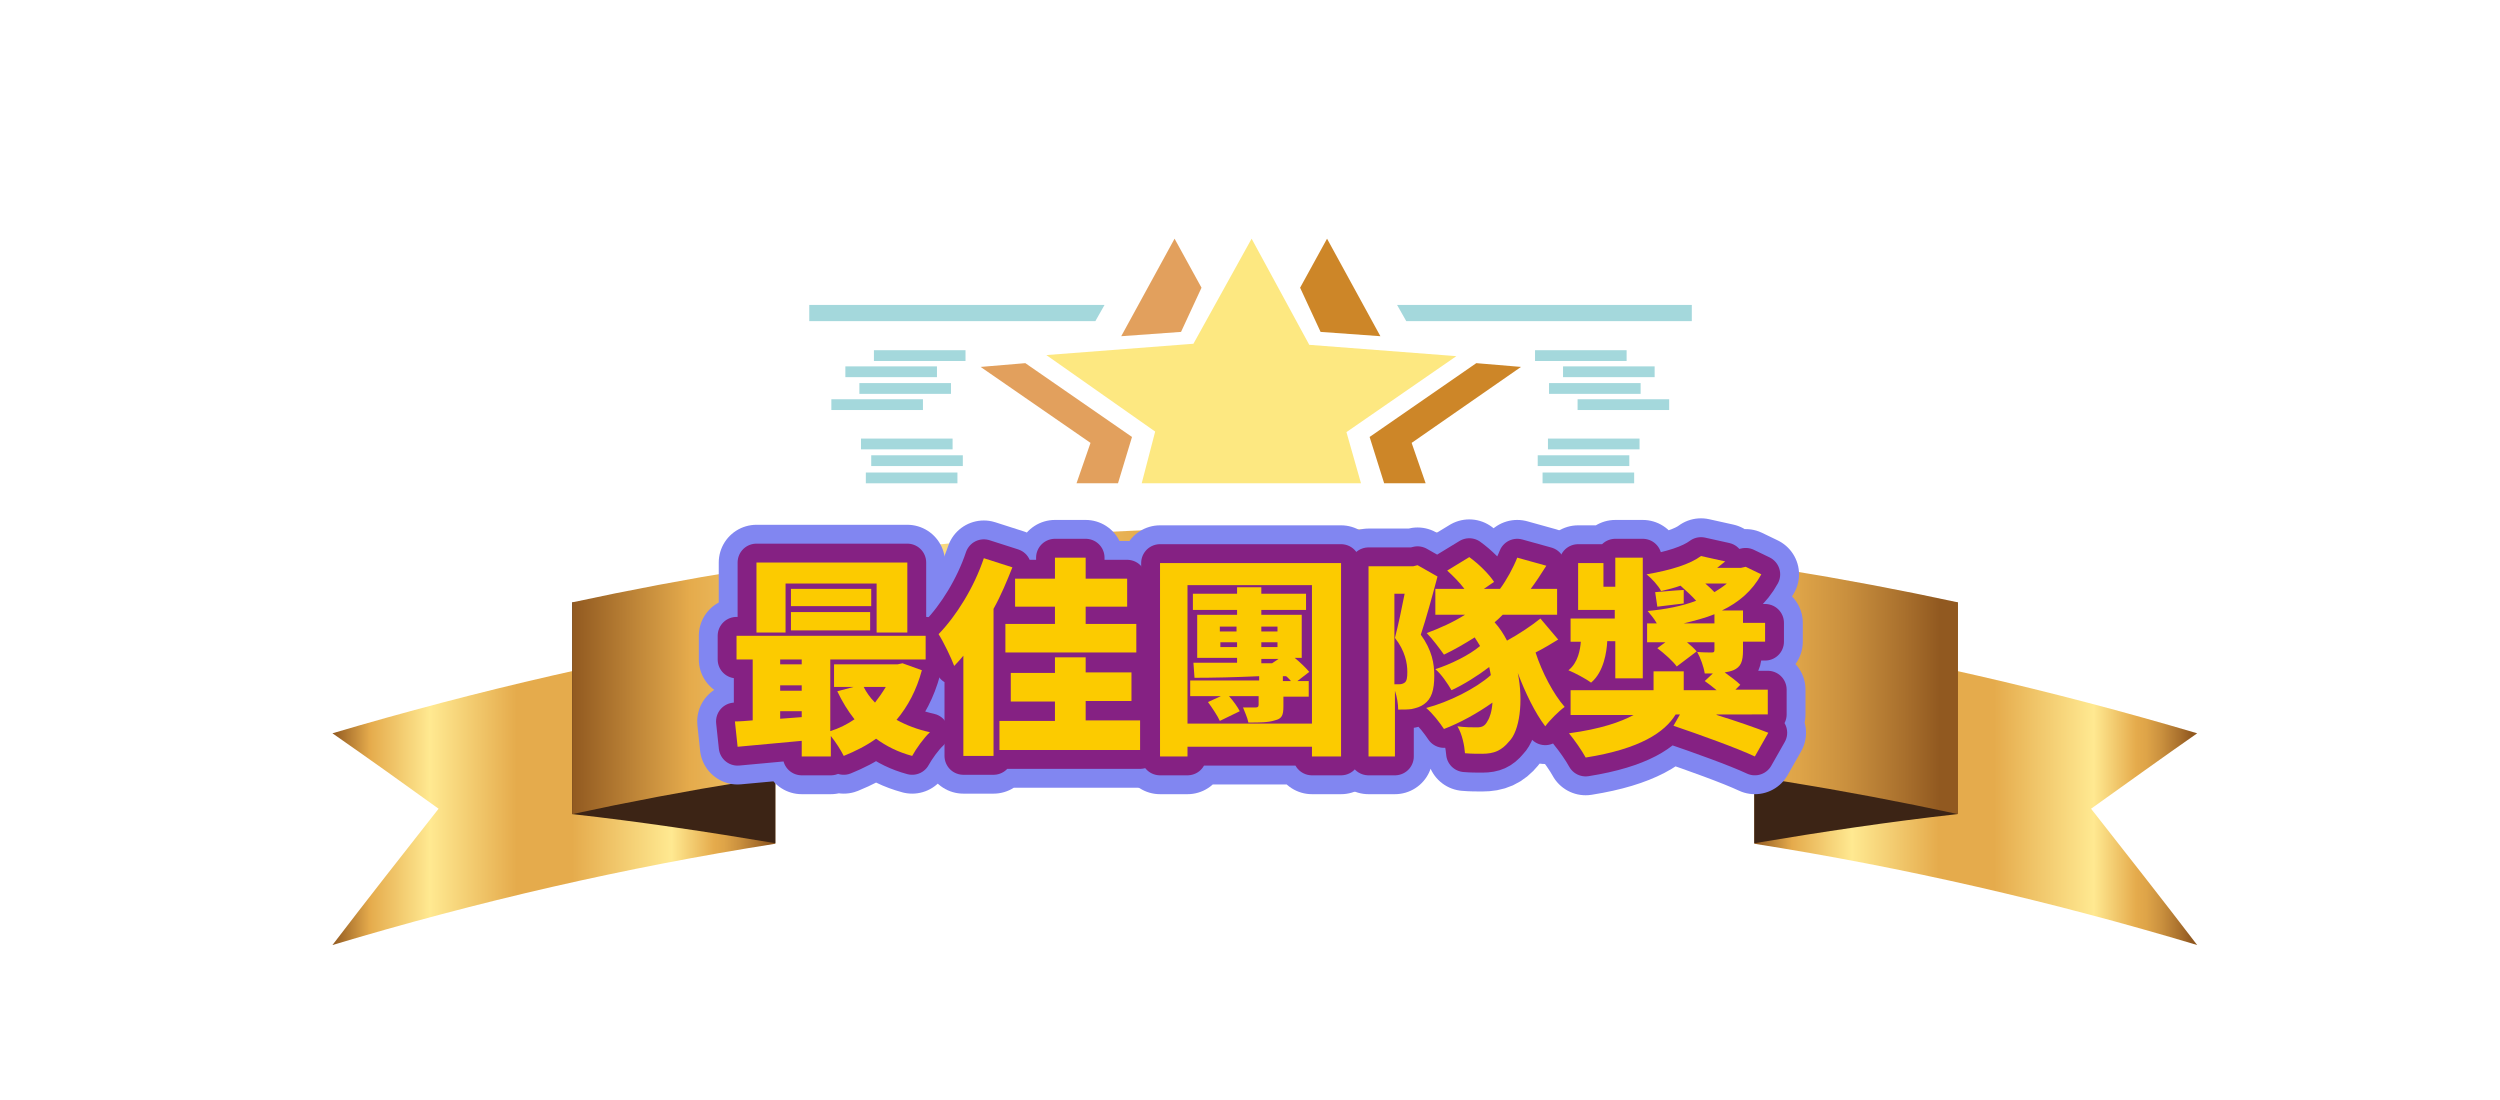<?xml version="1.0" encoding="utf-8"?>
<!-- Generator: Adobe Illustrator 26.5.0, SVG Export Plug-In . SVG Version: 6.00 Build 0)  -->
<svg version="1.1" id="圖層_1" xmlns="http://www.w3.org/2000/svg" xmlns:xlink="http://www.w3.org/1999/xlink" x="0px" y="0px"
	 viewBox="0 0 464 204.2" style="enable-background:new 0 0 464 204.2;" xml:space="preserve">
<style type="text/css">
	.st0{fill:url(#XMLID_00000081638566288277820430000012130349013528255917_);}
	.st1{fill:#3C2415;}
	.st2{fill:url(#XMLID_00000131352782739698659890000006489603651298183605_);}
	.st3{fill:url(#XMLID_00000075148448191918549860000014410527846692392065_);}
	.st4{fill:#A4D8DC;}
	.st5{fill:#FDE881;}
	.st6{fill:#CD8628;}
	.st7{fill:#E2A05D;}
	.st8{fill:none;stroke:#8186F1;stroke-width:14;stroke-linecap:round;stroke-linejoin:round;stroke-miterlimit:10;}
	.st9{fill:none;stroke:#852183;stroke-width:7;stroke-linecap:round;stroke-linejoin:round;stroke-miterlimit:10;}
	.st10{fill:#FCCB00;}
</style>
<g id="XMLID_4_">
	<g id="XMLID_599_">
		<g id="XMLID_600_">
			<g id="XMLID_746_">
				<g id="XMLID_1048_">
					<g id="XMLID_1053_">
						<g id="XMLID_1112_">
							<g id="XMLID_1113_">
								
									<linearGradient id="XMLID_00000113319932778095165090000000242987915826215563_" gradientUnits="userSpaceOnUse" x1="325.639" y1="146.342" x2="407.824" y2="146.342">
									<stop  offset="0" style="stop-color:#915920"/>
									<stop  offset="8.501980e-02" style="stop-color:#E5AB4C"/>
									<stop  offset="0.22" style="stop-color:#FFE991"/>
									<stop  offset="0.416" style="stop-color:#E5AB4C"/>
									<stop  offset="0.541" style="stop-color:#E5AB4C"/>
									<stop  offset="0.766" style="stop-color:#FFE991"/>
									<stop  offset="0.862" style="stop-color:#E5AB4C"/>
									<stop  offset="0.885" style="stop-color:#DEA448"/>
									<stop  offset="0.919" style="stop-color:#CA903E"/>
									<stop  offset="0.961" style="stop-color:#A9702D"/>
									<stop  offset="0.987" style="stop-color:#915920"/>
								</linearGradient>
								<path id="XMLID_531_" style="fill:url(#XMLID_00000113319932778095165090000000242987915826215563_);" d="M388.1,150.1
									c6.6,8.4,13.2,16.8,19.7,25.3c-27-8.1-54.3-14.4-82.2-18.8c0-13.1,0-26.2,0-39.3c27.8,4.5,55.2,10.8,82.2,18.8
									C401.2,140.7,394.7,145.4,388.1,150.1z"/>
							</g>
						</g>
					</g>
					<g id="XMLID_1049_">
						<g id="XMLID_1050_">
							<g id="XMLID_1051_">
								<path id="XMLID_475_" class="st1" d="M363.3,111.8c-12.6,1.5-25.2,3.3-37.7,5.4c0,13.1,0,26.2,0,39.3
									c12.5-2.1,25.1-4,37.7-5.4C363.3,138,363.3,124.9,363.3,111.8z"/>
							</g>
						</g>
					</g>
				</g>
				<g id="XMLID_747_">
					<g id="XMLID_752_">
						<g id="XMLID_1045_">
							<g id="XMLID_1046_">
								
									<linearGradient id="XMLID_00000147189135364644902530000013756840339811250822_" gradientUnits="userSpaceOnUse" x1="61.697" y1="146.339" x2="143.882" y2="146.339">
									<stop  offset="0" style="stop-color:#915920"/>
									<stop  offset="8.501980e-02" style="stop-color:#E5AB4C"/>
									<stop  offset="0.22" style="stop-color:#FFE991"/>
									<stop  offset="0.416" style="stop-color:#E5AB4C"/>
									<stop  offset="0.541" style="stop-color:#E5AB4C"/>
									<stop  offset="0.766" style="stop-color:#FFE991"/>
									<stop  offset="0.862" style="stop-color:#E5AB4C"/>
									<stop  offset="0.885" style="stop-color:#DEA448"/>
									<stop  offset="0.919" style="stop-color:#CA903E"/>
									<stop  offset="0.961" style="stop-color:#A9702D"/>
									<stop  offset="0.987" style="stop-color:#915920"/>
								</linearGradient>
								<path id="XMLID_474_" style="fill:url(#XMLID_00000147189135364644902530000013756840339811250822_);" d="M81.4,150.1
									c-6.6,8.4-13.2,16.8-19.7,25.3c27-8.1,54.3-14.4,82.2-18.8c0-13.1,0-26.2,0-39.3c-27.8,4.5-55.2,10.8-82.2,18.8
									C68.3,140.7,74.9,145.4,81.4,150.1z"/>
							</g>
						</g>
					</g>
					<g id="XMLID_748_">
						<g id="XMLID_749_">
							<g id="XMLID_750_">
								<path id="XMLID_417_" class="st1" d="M106.2,111.8c12.6,1.5,25.2,3.3,37.7,5.4c0,13.1,0,26.2,0,39.3
									c-12.5-2.1-25.1-4-37.7-5.4C106.2,138,106.2,124.9,106.2,111.8z"/>
							</g>
						</g>
					</g>
				</g>
			</g>
			<g id="XMLID_601_">
				<g id="XMLID_743_">
					<g id="XMLID_744_">
						
							<linearGradient id="XMLID_00000165919216849222878220000018418800525360863903_" gradientUnits="userSpaceOnUse" x1="106.174" y1="124.597" x2="363.37" y2="124.597">
							<stop  offset="0" style="stop-color:#915920"/>
							<stop  offset="8.501980e-02" style="stop-color:#E5AB4C"/>
							<stop  offset="0.22" style="stop-color:#FFE991"/>
							<stop  offset="0.416" style="stop-color:#E5AB4C"/>
							<stop  offset="0.541" style="stop-color:#E5AB4C"/>
							<stop  offset="0.766" style="stop-color:#FFE991"/>
							<stop  offset="0.862" style="stop-color:#E5AB4C"/>
							<stop  offset="0.885" style="stop-color:#DEA448"/>
							<stop  offset="0.919" style="stop-color:#CA903E"/>
							<stop  offset="0.961" style="stop-color:#A9702D"/>
							<stop  offset="0.987" style="stop-color:#915920"/>
						</linearGradient>
						<path id="XMLID_416_" style="fill:url(#XMLID_00000165919216849222878220000018418800525360863903_);" d="M106.2,111.8
							c85.1-18.4,172.1-18.4,257.2,0c0,13.1,0,26.2,0,39.3c-85.1-18.4-172.1-18.4-257.2,0C106.2,138,106.2,124.9,106.2,111.8z"/>
					</g>
				</g>
			</g>
		</g>
	</g>
</g>
<polygon class="st4" points="150.2,56.6 150.2,59.6 203.3,59.6 205,56.6 "/>
<rect x="162.2" y="65" class="st4" width="17" height="2"/>
<rect x="156.9" y="68" class="st4" width="17" height="2"/>
<rect x="159.5" y="71.1" class="st4" width="17" height="2"/>
<rect x="154.3" y="74.1" class="st4" width="17" height="2"/>
<rect x="159.8" y="81.4" class="st4" width="17" height="2"/>
<rect x="161.7" y="84.5" class="st4" width="17" height="2"/>
<rect x="160.7" y="87.7" class="st4" width="17" height="2"/>
<polygon class="st4" points="314,56.6 314,59.6 261,59.6 259.3,56.6 "/>
<rect x="284.9" y="65" class="st4" width="17" height="2"/>
<rect x="290.1" y="68" class="st4" width="17" height="2"/>
<rect x="287.5" y="71.1" class="st4" width="17" height="2"/>
<rect x="292.8" y="74.1" class="st4" width="17" height="2"/>
<rect x="287.3" y="81.4" class="st4" width="17" height="2"/>
<rect x="285.4" y="84.5" class="st4" width="17" height="2"/>
<rect x="286.3" y="87.7" class="st4" width="17" height="2"/>
<polygon class="st5" points="243,64 232.3,44.3 221.5,63.8 194.2,65.9 214.4,80.1 211.9,89.7 252.6,89.7 249.9,80.2 270.3,66.1 "/>
<polygon class="st6" points="262,82.2 282.3,68.1 274,67.4 254.2,81.1 256.9,89.7 264.6,89.7 "/>
<polygon class="st6" points="256.2,62.4 246.3,44.3 241.3,53.4 245.1,61.6 "/>
<polygon class="st7" points="202.4,82.2 182,68.1 190.3,67.4 210.1,81.1 207.5,89.7 199.8,89.7 "/>
<polygon class="st7" points="208.1,62.4 218,44.3 223,53.4 219.2,61.6 "/>
<g>
	<g>
		<path class="st8" d="M171.1,124.4c-1,3.7-2.6,6.7-4.7,9.2c1.8,1,3.9,1.8,6.2,2.3c-1.1,1-2.6,3.1-3.3,4.4c-2.6-0.7-4.8-1.8-6.7-3.2
			c-1.8,1.3-3.8,2.3-6,3.2c-0.5-1-1.5-2.6-2.4-3.7v3.8h-5.4v-2.9c-4.3,0.4-8.5,0.8-11.9,1.1l-0.5-4.7c1,0,2.1-0.1,3.3-0.2v-11.3h-3
			v-4.4h35.1v4.4h-17.7v13.3c1.6-0.5,3.2-1.3,4.5-2.2c-1.2-1.5-2.3-3.3-3.2-5.2l3-0.8h-3.6v-4.2h11.8l0.9-0.2L171.1,124.4z
			 M145.8,117.4h-5.4v-13h28v13h-5.7v-9.1h-16.9V117.4z M144.8,122.4v0.9h4v-0.9H144.8z M144.8,128.2h4v-1h-4V128.2z M148.8,133.1
			V132h-4v1.4L148.8,133.1z M161.7,112.5h-14.9v-3.2h14.9V112.5z M146.8,113.6h14.7v3.4h-14.7V113.6z M160.3,127.5
			c0.5,1,1.2,2,2.1,2.9c0.7-0.9,1.4-1.9,2-2.9H160.3z"/>
		<path class="st8" d="M187.9,105.3c-1,2.5-2.1,5.2-3.5,7.7v27.3h-5.6v-18.6c-0.6,0.7-1.1,1.3-1.7,1.9c-0.5-1.4-2-4.5-2.9-5.9
			c3.3-3.4,6.6-8.7,8.4-14.1L187.9,105.3z M211.6,133.8v5.4h-26.1v-5.4h10.3v-3.6h-8.2v-5.3h8.2V122h5.7v2.8h8.5v5.3h-8.5v3.6H211.6
			z M195.8,112.6h-7.4v-5.2h7.4v-3.9h5.7v3.9h7.7v5.2h-7.7v3.2h9.4v5.3h-24.3v-5.3h9.2V112.6z"/>
		<path class="st8" d="M248.9,104.5v35.9h-5.4v-1.8h-23.1v1.8h-5.1v-35.9H248.9z M243.5,134.3v-25.7h-23.1v25.7H243.5z M240.8,126.4
			h2.1v2.9h-4.7v1.8c0,1.7-0.3,2.3-1.6,2.6c-1.2,0.4-2.8,0.4-4.9,0.4c-0.2-1-0.7-2-1-2.8c0.8,0,2,0,2.4,0c0.3,0,0.5-0.1,0.5-0.5
			v-1.6h-5.5c0.8,0.9,1.6,2,2,2.8l-3.7,1.8c-0.4-0.9-1.4-2.4-2.2-3.5l2.4-1.1h-5.7v-2.9h12.8v-0.8c-4.4,0.2-8.6,0.3-12,0.3l-0.2-2.8
			c2.3,0,5,0,8.1,0v-0.9h-7.4v-8h7.4v-0.9h-8.2v-3h8.2v-1.2h4.5v1.2h8.3v3h-8.3v0.9h7.5v8h-1.3c1.1,0.9,2.1,1.9,2.7,2.6L240.8,126.4
			z M226.4,117.2h3.1v-0.9h-3.1V117.2z M229.6,120.1v-0.9h-3.1v0.9H229.6z M234.1,116.3v0.9h3v-0.9H234.1z M234.1,119.2v0.9h3v-0.9
			H234.1z M234.1,122.2v0.9l2.1,0l-0.1,0l1.2-0.8H234.1z M238.2,126.4h1.4c-0.3-0.3-0.5-0.6-0.9-0.9l-0.6,0V126.4z"/>
		<path class="st8" d="M266.8,107c-0.9,3.4-2.1,7.8-3.1,10.8c2.1,2.9,2.5,5.4,2.5,7.6c0,2.7-0.5,4.3-1.9,5.3
			c-0.7,0.5-1.4,0.7-2.3,0.9c-0.7,0.1-1.6,0.1-2.5,0.1c0-1-0.2-2.3-0.6-3.5v12.2H254v-35.3h8.3l0.8-0.2L266.8,107z M258.9,127
			c0.3,0,0.5,0,0.8,0c0.4,0,0.7-0.1,1-0.3c0.4-0.3,0.5-0.9,0.5-2c0-1.6-0.4-3.9-2.3-6.3c0.6-2.3,1.3-5.6,1.8-8.2h-1.9V127z
			 M289.2,118.7c-1.3,0.8-2.8,1.7-4.2,2.4c1.2,3.7,3.3,7.7,5.4,10.1c-1.1,0.8-2.8,2.5-3.6,3.6c-1.9-2.5-3.7-6.2-5.1-9.9
			c1.1,5.4,0.3,10.8-1.6,12.7c-1.4,1.7-2.8,2.3-5,2.3c-0.9,0-2.1,0-3.2-0.1c-0.1-1.4-0.5-3.5-1.4-5c1.4,0.2,2.6,0.2,3.6,0.2
			c0.9,0,1.5-0.2,2-1.2c0.4-0.6,0.8-1.8,0.9-3.4c-2.8,2-6.1,3.8-9,4.9c-0.8-1.2-2.1-2.9-3.3-3.9c4.2-1.1,9.2-3.6,12-6.1
			c-0.1-0.5-0.2-1-0.3-1.5c-2.1,1.6-4.8,3.3-7,4.3c-0.7-1.2-1.9-3-3-3.9c2.8-0.9,6.3-2.6,8.3-4.3c-0.3-0.5-0.6-1-1-1.6
			c-1.9,1.2-3.8,2.3-5.7,3.2c-0.7-1-2.2-3-3.2-4c2.4-0.9,4.9-2,7.1-3.4h-5.5v-4.8h5.4c-0.9-1.2-2.1-2.4-3.2-3.4l4.1-2.5
			c1.8,1.3,3.7,3.2,4.6,4.6l-1.9,1.3h3c1.2-1.6,2.5-4,3.2-5.8l5.4,1.5c-1,1.6-2,3.1-2.9,4.3h4.9v4.8h-10.1c-0.5,0.5-1,1-1.5,1.4
			c0.9,1,1.7,2.2,2.3,3.4c2.2-1.2,4.6-2.8,6.2-4.1L289.2,118.7z"/>
		<path class="st8" d="M298.3,119.1c-0.1,1.8-0.6,5.6-3,7.6c-0.9-0.7-3-1.8-4.2-2.3c1.8-1.4,2.2-3.9,2.3-5.3h-1.9v-4.3h8.2v-1.6
			h-6.8v-8.7h4.7v4.4h2.2v-5.4h5.1v22.4h-5.1v-6.9H298.3z M318.6,132.7c3.6,1.1,7.3,2.4,9.6,3.3l-2.5,4.4
			c-3.4-1.6-10.4-4.1-15.1-5.7l1.2-2.1H311c-2,3.3-6.6,6.4-16.7,8c-0.7-1.3-2.1-3.3-3.1-4.5c5.9-0.8,9.6-2.1,12-3.4h-11.7v-4.6h15.4
			c0-0.3,0-0.5,0-0.8v-2.7h5.6v2.9c0,0.2,0,0.4,0,0.6h6.1c-0.7-0.6-1.5-1.2-2.2-1.7l1.5-1.4c-0.5,0-1,0-1.5,0
			c-0.2-1.3-0.8-2.9-1.4-4c1,0.1,2.3,0.1,2.7,0.1c0.4,0,0.5-0.1,0.5-0.5v-1.4h-5.1c0.7,0.6,1.4,1.2,1.8,1.7l-3.7,2.8
			c-0.7-1-2.3-2.4-3.6-3.4l1.5-1.1h-3.4v-3.5h1.8c-0.5-0.9-1.2-1.7-1.7-2.3c3.3-0.3,6.4-0.9,9-1.9c-0.8-0.9-1.9-1.9-2.9-2.8
			c-1.1,0.4-2.3,0.7-3.6,1c-0.5-1-1.8-2.4-2.7-3.1c4.6-0.8,8.1-1.9,10.1-3.4l4.5,1c-0.5,0.4-1,0.8-1.5,1.2h4.4l0.9-0.2l2.9,1.4
			c-1.7,3.1-4.2,5.2-7.3,6.7h3.9v2.3h4.1v3.5h-4.1v1.6c0,2.1-0.4,3.1-1.8,3.7c-0.5,0.2-1,0.3-1.6,0.4c1.1,0.8,2.2,1.6,2.9,2.3
			l-0.9,0.9h6v4.6H318.6z M312.5,112c-1.7,0.2-3.3,0.4-4.9,0.6l-0.4-2.7c1.6-0.1,3.2-0.3,5.3-0.4L312.5,112z M318.2,115.7V114
			c-1.7,0.7-3.7,1.2-5.7,1.7H318.2z M316.5,108.3c0.6,0.5,1.2,1.1,1.7,1.6c0.8-0.5,1.6-1,2.3-1.6H316.5z"/>
	</g>
	<g>
		<path class="st9" d="M171.1,124.4c-1,3.7-2.6,6.7-4.7,9.2c1.8,1,3.9,1.8,6.2,2.3c-1.1,1-2.6,3.1-3.3,4.4c-2.6-0.7-4.8-1.8-6.7-3.2
			c-1.8,1.3-3.8,2.3-6,3.2c-0.5-1-1.5-2.6-2.4-3.7v3.8h-5.4v-2.9c-4.3,0.4-8.5,0.8-11.9,1.1l-0.5-4.7c1,0,2.1-0.1,3.3-0.2v-11.3h-3
			v-4.4h35.1v4.4h-17.7v13.3c1.6-0.5,3.2-1.3,4.5-2.2c-1.2-1.5-2.3-3.3-3.2-5.2l3-0.8h-3.6v-4.2h11.8l0.9-0.2L171.1,124.4z
			 M145.8,117.4h-5.4v-13h28v13h-5.7v-9.1h-16.9V117.4z M144.8,122.4v0.9h4v-0.9H144.8z M144.8,128.2h4v-1h-4V128.2z M148.8,133.1
			V132h-4v1.4L148.8,133.1z M161.7,112.5h-14.9v-3.2h14.9V112.5z M146.8,113.6h14.7v3.4h-14.7V113.6z M160.3,127.5
			c0.5,1,1.2,2,2.1,2.9c0.7-0.9,1.4-1.9,2-2.9H160.3z"/>
		<path class="st9" d="M187.9,105.3c-1,2.5-2.1,5.2-3.5,7.7v27.3h-5.6v-18.6c-0.6,0.7-1.1,1.3-1.7,1.9c-0.5-1.4-2-4.5-2.9-5.9
			c3.3-3.4,6.6-8.7,8.4-14.1L187.9,105.3z M211.6,133.8v5.4h-26.1v-5.4h10.3v-3.6h-8.2v-5.3h8.2V122h5.7v2.8h8.5v5.3h-8.5v3.6H211.6
			z M195.8,112.6h-7.4v-5.2h7.4v-3.9h5.7v3.9h7.7v5.2h-7.7v3.2h9.4v5.3h-24.3v-5.3h9.2V112.6z"/>
		<path class="st9" d="M248.9,104.5v35.9h-5.4v-1.8h-23.1v1.8h-5.1v-35.9H248.9z M243.5,134.3v-25.7h-23.1v25.7H243.5z M240.8,126.4
			h2.1v2.9h-4.7v1.8c0,1.7-0.3,2.3-1.6,2.6c-1.2,0.4-2.8,0.4-4.9,0.4c-0.2-1-0.7-2-1-2.8c0.8,0,2,0,2.4,0c0.3,0,0.5-0.1,0.5-0.5
			v-1.6h-5.5c0.8,0.9,1.6,2,2,2.8l-3.7,1.8c-0.4-0.9-1.4-2.4-2.2-3.5l2.4-1.1h-5.7v-2.9h12.8v-0.8c-4.4,0.2-8.6,0.3-12,0.3l-0.2-2.8
			c2.3,0,5,0,8.1,0v-0.9h-7.4v-8h7.4v-0.9h-8.2v-3h8.2v-1.2h4.5v1.2h8.3v3h-8.3v0.9h7.5v8h-1.3c1.1,0.9,2.1,1.9,2.7,2.6L240.8,126.4
			z M226.4,117.2h3.1v-0.9h-3.1V117.2z M229.6,120.1v-0.9h-3.1v0.9H229.6z M234.1,116.3v0.9h3v-0.9H234.1z M234.1,119.2v0.9h3v-0.9
			H234.1z M234.1,122.2v0.9l2.1,0l-0.1,0l1.2-0.8H234.1z M238.2,126.4h1.4c-0.3-0.3-0.5-0.6-0.9-0.9l-0.6,0V126.4z"/>
		<path class="st9" d="M266.8,107c-0.9,3.4-2.1,7.8-3.1,10.8c2.1,2.9,2.5,5.4,2.5,7.6c0,2.7-0.5,4.3-1.9,5.3
			c-0.7,0.5-1.4,0.7-2.3,0.9c-0.7,0.1-1.6,0.1-2.5,0.1c0-1-0.2-2.3-0.6-3.5v12.2H254v-35.3h8.3l0.8-0.2L266.8,107z M258.9,127
			c0.3,0,0.5,0,0.8,0c0.4,0,0.7-0.1,1-0.3c0.4-0.3,0.5-0.9,0.5-2c0-1.6-0.4-3.9-2.3-6.3c0.6-2.3,1.3-5.6,1.8-8.2h-1.9V127z
			 M289.2,118.7c-1.3,0.8-2.8,1.7-4.2,2.4c1.2,3.7,3.3,7.7,5.4,10.1c-1.1,0.8-2.8,2.5-3.6,3.6c-1.9-2.5-3.7-6.2-5.1-9.9
			c1.1,5.4,0.3,10.8-1.6,12.7c-1.4,1.7-2.8,2.3-5,2.3c-0.9,0-2.1,0-3.2-0.1c-0.1-1.4-0.5-3.5-1.4-5c1.4,0.2,2.6,0.2,3.6,0.2
			c0.9,0,1.5-0.2,2-1.2c0.4-0.6,0.8-1.8,0.9-3.4c-2.8,2-6.1,3.8-9,4.9c-0.8-1.2-2.1-2.9-3.3-3.9c4.2-1.1,9.2-3.6,12-6.1
			c-0.1-0.5-0.2-1-0.3-1.5c-2.1,1.6-4.8,3.3-7,4.3c-0.7-1.2-1.9-3-3-3.9c2.8-0.9,6.3-2.6,8.3-4.3c-0.3-0.5-0.6-1-1-1.6
			c-1.9,1.2-3.8,2.3-5.7,3.2c-0.7-1-2.2-3-3.2-4c2.4-0.9,4.9-2,7.1-3.4h-5.5v-4.8h5.4c-0.9-1.2-2.1-2.4-3.2-3.4l4.1-2.5
			c1.8,1.3,3.7,3.2,4.6,4.6l-1.9,1.3h3c1.2-1.6,2.5-4,3.2-5.8l5.4,1.5c-1,1.6-2,3.1-2.9,4.3h4.9v4.8h-10.1c-0.5,0.5-1,1-1.5,1.4
			c0.9,1,1.7,2.2,2.3,3.4c2.2-1.2,4.6-2.8,6.2-4.1L289.2,118.7z"/>
		<path class="st9" d="M298.3,119.1c-0.1,1.8-0.6,5.6-3,7.6c-0.9-0.7-3-1.8-4.2-2.3c1.8-1.4,2.2-3.9,2.3-5.3h-1.9v-4.3h8.2v-1.6
			h-6.8v-8.7h4.7v4.4h2.2v-5.4h5.1v22.4h-5.1v-6.9H298.3z M318.6,132.7c3.6,1.1,7.3,2.4,9.6,3.3l-2.5,4.4
			c-3.4-1.6-10.4-4.1-15.1-5.7l1.2-2.1H311c-2,3.3-6.6,6.4-16.7,8c-0.7-1.3-2.1-3.3-3.1-4.5c5.9-0.8,9.6-2.1,12-3.4h-11.7v-4.6h15.4
			c0-0.3,0-0.5,0-0.8v-2.7h5.6v2.9c0,0.2,0,0.4,0,0.6h6.1c-0.7-0.6-1.5-1.2-2.2-1.7l1.5-1.4c-0.5,0-1,0-1.5,0
			c-0.2-1.3-0.8-2.9-1.4-4c1,0.1,2.3,0.1,2.7,0.1c0.4,0,0.5-0.1,0.5-0.5v-1.4h-5.1c0.7,0.6,1.4,1.2,1.8,1.7l-3.7,2.8
			c-0.7-1-2.3-2.4-3.6-3.4l1.5-1.1h-3.4v-3.5h1.8c-0.5-0.9-1.2-1.7-1.7-2.3c3.3-0.3,6.4-0.9,9-1.9c-0.8-0.9-1.9-1.9-2.9-2.8
			c-1.1,0.4-2.3,0.7-3.6,1c-0.5-1-1.8-2.4-2.7-3.1c4.6-0.8,8.1-1.9,10.1-3.4l4.5,1c-0.5,0.4-1,0.8-1.5,1.2h4.4l0.9-0.2l2.9,1.4
			c-1.7,3.1-4.2,5.2-7.3,6.7h3.9v2.3h4.1v3.5h-4.1v1.6c0,2.1-0.4,3.1-1.8,3.7c-0.5,0.2-1,0.3-1.6,0.4c1.1,0.8,2.2,1.6,2.9,2.3
			l-0.9,0.9h6v4.6H318.6z M312.5,112c-1.7,0.2-3.3,0.4-4.9,0.6l-0.4-2.7c1.6-0.1,3.2-0.3,5.3-0.4L312.5,112z M318.2,115.7V114
			c-1.7,0.7-3.7,1.2-5.7,1.7H318.2z M316.5,108.3c0.6,0.5,1.2,1.1,1.7,1.6c0.8-0.5,1.6-1,2.3-1.6H316.5z"/>
	</g>
	<g>
		<path class="st10" d="M171.1,124.4c-1,3.7-2.6,6.7-4.7,9.2c1.8,1,3.9,1.8,6.2,2.3c-1.1,1-2.6,3.1-3.3,4.4
			c-2.6-0.7-4.8-1.8-6.7-3.2c-1.8,1.3-3.8,2.3-6,3.2c-0.5-1-1.5-2.6-2.4-3.7v3.8h-5.4v-2.9c-4.3,0.4-8.5,0.8-11.9,1.1l-0.5-4.7
			c1,0,2.1-0.1,3.3-0.2v-11.3h-3v-4.4h35.1v4.4h-17.7v13.3c1.6-0.5,3.2-1.3,4.5-2.2c-1.2-1.5-2.3-3.3-3.2-5.2l3-0.8h-3.6v-4.2h11.8
			l0.9-0.2L171.1,124.4z M145.8,117.4h-5.4v-13h28v13h-5.7v-9.1h-16.9V117.4z M144.8,122.4v0.9h4v-0.9H144.8z M144.8,128.2h4v-1h-4
			V128.2z M148.8,133.1V132h-4v1.4L148.8,133.1z M161.7,112.5h-14.9v-3.2h14.9V112.5z M146.8,113.6h14.7v3.4h-14.7V113.6z
			 M160.3,127.5c0.5,1,1.2,2,2.1,2.9c0.7-0.9,1.4-1.9,2-2.9H160.3z"/>
		<path class="st10" d="M187.9,105.3c-1,2.5-2.1,5.2-3.5,7.7v27.3h-5.6v-18.6c-0.6,0.7-1.1,1.3-1.7,1.9c-0.5-1.4-2-4.5-2.9-5.9
			c3.3-3.4,6.6-8.7,8.4-14.1L187.9,105.3z M211.6,133.8v5.4h-26.1v-5.4h10.3v-3.6h-8.2v-5.3h8.2V122h5.7v2.8h8.5v5.3h-8.5v3.6H211.6
			z M195.8,112.6h-7.4v-5.2h7.4v-3.9h5.7v3.9h7.7v5.2h-7.7v3.2h9.4v5.3h-24.3v-5.3h9.2V112.6z"/>
		<path class="st10" d="M248.9,104.5v35.9h-5.4v-1.8h-23.1v1.8h-5.1v-35.9H248.9z M243.5,134.3v-25.7h-23.1v25.7H243.5z
			 M240.8,126.4h2.1v2.9h-4.7v1.8c0,1.7-0.3,2.3-1.6,2.6c-1.2,0.4-2.8,0.4-4.9,0.4c-0.2-1-0.7-2-1-2.8c0.8,0,2,0,2.4,0
			c0.3,0,0.5-0.1,0.5-0.5v-1.6h-5.5c0.8,0.9,1.6,2,2,2.8l-3.7,1.8c-0.4-0.9-1.4-2.4-2.2-3.5l2.4-1.1h-5.7v-2.9h12.8v-0.8
			c-4.4,0.2-8.6,0.3-12,0.3l-0.2-2.8c2.3,0,5,0,8.1,0v-0.9h-7.4v-8h7.4v-0.9h-8.2v-3h8.2v-1.2h4.5v1.2h8.3v3h-8.3v0.9h7.5v8h-1.3
			c1.1,0.9,2.1,1.9,2.7,2.6L240.8,126.4z M226.4,117.2h3.1v-0.9h-3.1V117.2z M229.6,120.1v-0.9h-3.1v0.9H229.6z M234.1,116.3v0.9h3
			v-0.9H234.1z M234.1,119.2v0.9h3v-0.9H234.1z M234.1,122.2v0.9l2.1,0l-0.1,0l1.2-0.8H234.1z M238.2,126.4h1.4
			c-0.3-0.3-0.5-0.6-0.9-0.9l-0.6,0V126.4z"/>
		<path class="st10" d="M266.8,107c-0.9,3.4-2.1,7.8-3.1,10.8c2.1,2.9,2.5,5.4,2.5,7.6c0,2.7-0.5,4.3-1.9,5.3
			c-0.7,0.5-1.4,0.7-2.3,0.9c-0.7,0.1-1.6,0.1-2.5,0.1c0-1-0.2-2.3-0.6-3.5v12.2H254v-35.3h8.3l0.8-0.2L266.8,107z M258.9,127
			c0.3,0,0.5,0,0.8,0c0.4,0,0.7-0.1,1-0.3c0.4-0.3,0.5-0.9,0.5-2c0-1.6-0.4-3.9-2.3-6.3c0.6-2.3,1.3-5.6,1.8-8.2h-1.9V127z
			 M289.2,118.7c-1.3,0.8-2.8,1.7-4.2,2.4c1.2,3.7,3.3,7.7,5.4,10.1c-1.1,0.8-2.8,2.5-3.6,3.6c-1.9-2.5-3.7-6.2-5.1-9.9
			c1.1,5.4,0.3,10.8-1.6,12.7c-1.4,1.7-2.8,2.3-5,2.3c-0.9,0-2.1,0-3.2-0.1c-0.1-1.4-0.5-3.5-1.4-5c1.4,0.2,2.6,0.2,3.6,0.2
			c0.9,0,1.5-0.2,2-1.2c0.4-0.6,0.8-1.8,0.9-3.4c-2.8,2-6.1,3.8-9,4.9c-0.8-1.2-2.1-2.9-3.3-3.9c4.2-1.1,9.2-3.6,12-6.1
			c-0.1-0.5-0.2-1-0.3-1.5c-2.1,1.6-4.8,3.3-7,4.3c-0.7-1.2-1.9-3-3-3.9c2.8-0.9,6.3-2.6,8.3-4.3c-0.3-0.5-0.6-1-1-1.6
			c-1.9,1.2-3.8,2.3-5.7,3.2c-0.7-1-2.2-3-3.2-4c2.4-0.9,4.9-2,7.1-3.4h-5.5v-4.8h5.4c-0.9-1.2-2.1-2.4-3.2-3.4l4.1-2.5
			c1.8,1.3,3.7,3.2,4.6,4.6l-1.9,1.3h3c1.2-1.6,2.5-4,3.2-5.8l5.4,1.5c-1,1.6-2,3.1-2.9,4.3h4.9v4.8h-10.1c-0.5,0.5-1,1-1.5,1.4
			c0.9,1,1.7,2.2,2.3,3.4c2.2-1.2,4.6-2.8,6.2-4.1L289.2,118.7z"/>
		<path class="st10" d="M298.3,119.1c-0.1,1.8-0.6,5.6-3,7.6c-0.9-0.7-3-1.8-4.2-2.3c1.8-1.4,2.2-3.9,2.3-5.3h-1.9v-4.3h8.2v-1.6
			h-6.8v-8.7h4.7v4.4h2.2v-5.4h5.1v22.4h-5.1v-6.9H298.3z M318.6,132.7c3.6,1.1,7.3,2.4,9.6,3.3l-2.5,4.4
			c-3.4-1.6-10.4-4.1-15.1-5.7l1.2-2.1H311c-2,3.3-6.6,6.4-16.7,8c-0.7-1.3-2.1-3.3-3.1-4.5c5.9-0.8,9.6-2.1,12-3.4h-11.7v-4.6h15.4
			c0-0.3,0-0.5,0-0.8v-2.7h5.6v2.9c0,0.2,0,0.4,0,0.6h6.1c-0.7-0.6-1.5-1.2-2.2-1.7l1.5-1.4c-0.5,0-1,0-1.5,0
			c-0.2-1.3-0.8-2.9-1.4-4c1,0.1,2.3,0.1,2.7,0.1c0.4,0,0.5-0.1,0.5-0.5v-1.4h-5.1c0.7,0.6,1.4,1.2,1.8,1.7l-3.7,2.8
			c-0.7-1-2.3-2.4-3.6-3.4l1.5-1.1h-3.4v-3.5h1.8c-0.5-0.9-1.2-1.7-1.7-2.3c3.3-0.3,6.4-0.9,9-1.9c-0.8-0.9-1.9-1.9-2.9-2.8
			c-1.1,0.4-2.3,0.7-3.6,1c-0.5-1-1.8-2.4-2.7-3.1c4.6-0.8,8.1-1.9,10.1-3.4l4.5,1c-0.5,0.4-1,0.8-1.5,1.2h4.4l0.9-0.2l2.9,1.4
			c-1.7,3.1-4.2,5.2-7.3,6.7h3.9v2.3h4.1v3.5h-4.1v1.6c0,2.1-0.4,3.1-1.8,3.7c-0.5,0.2-1,0.3-1.6,0.4c1.1,0.8,2.2,1.6,2.9,2.3
			l-0.9,0.9h6v4.6H318.6z M312.5,112c-1.7,0.2-3.3,0.4-4.9,0.6l-0.4-2.7c1.6-0.1,3.2-0.3,5.3-0.4L312.5,112z M318.2,115.7V114
			c-1.7,0.7-3.7,1.2-5.7,1.7H318.2z M316.5,108.3c0.6,0.5,1.2,1.1,1.7,1.6c0.8-0.5,1.6-1,2.3-1.6H316.5z"/>
	</g>
</g>
</svg>
